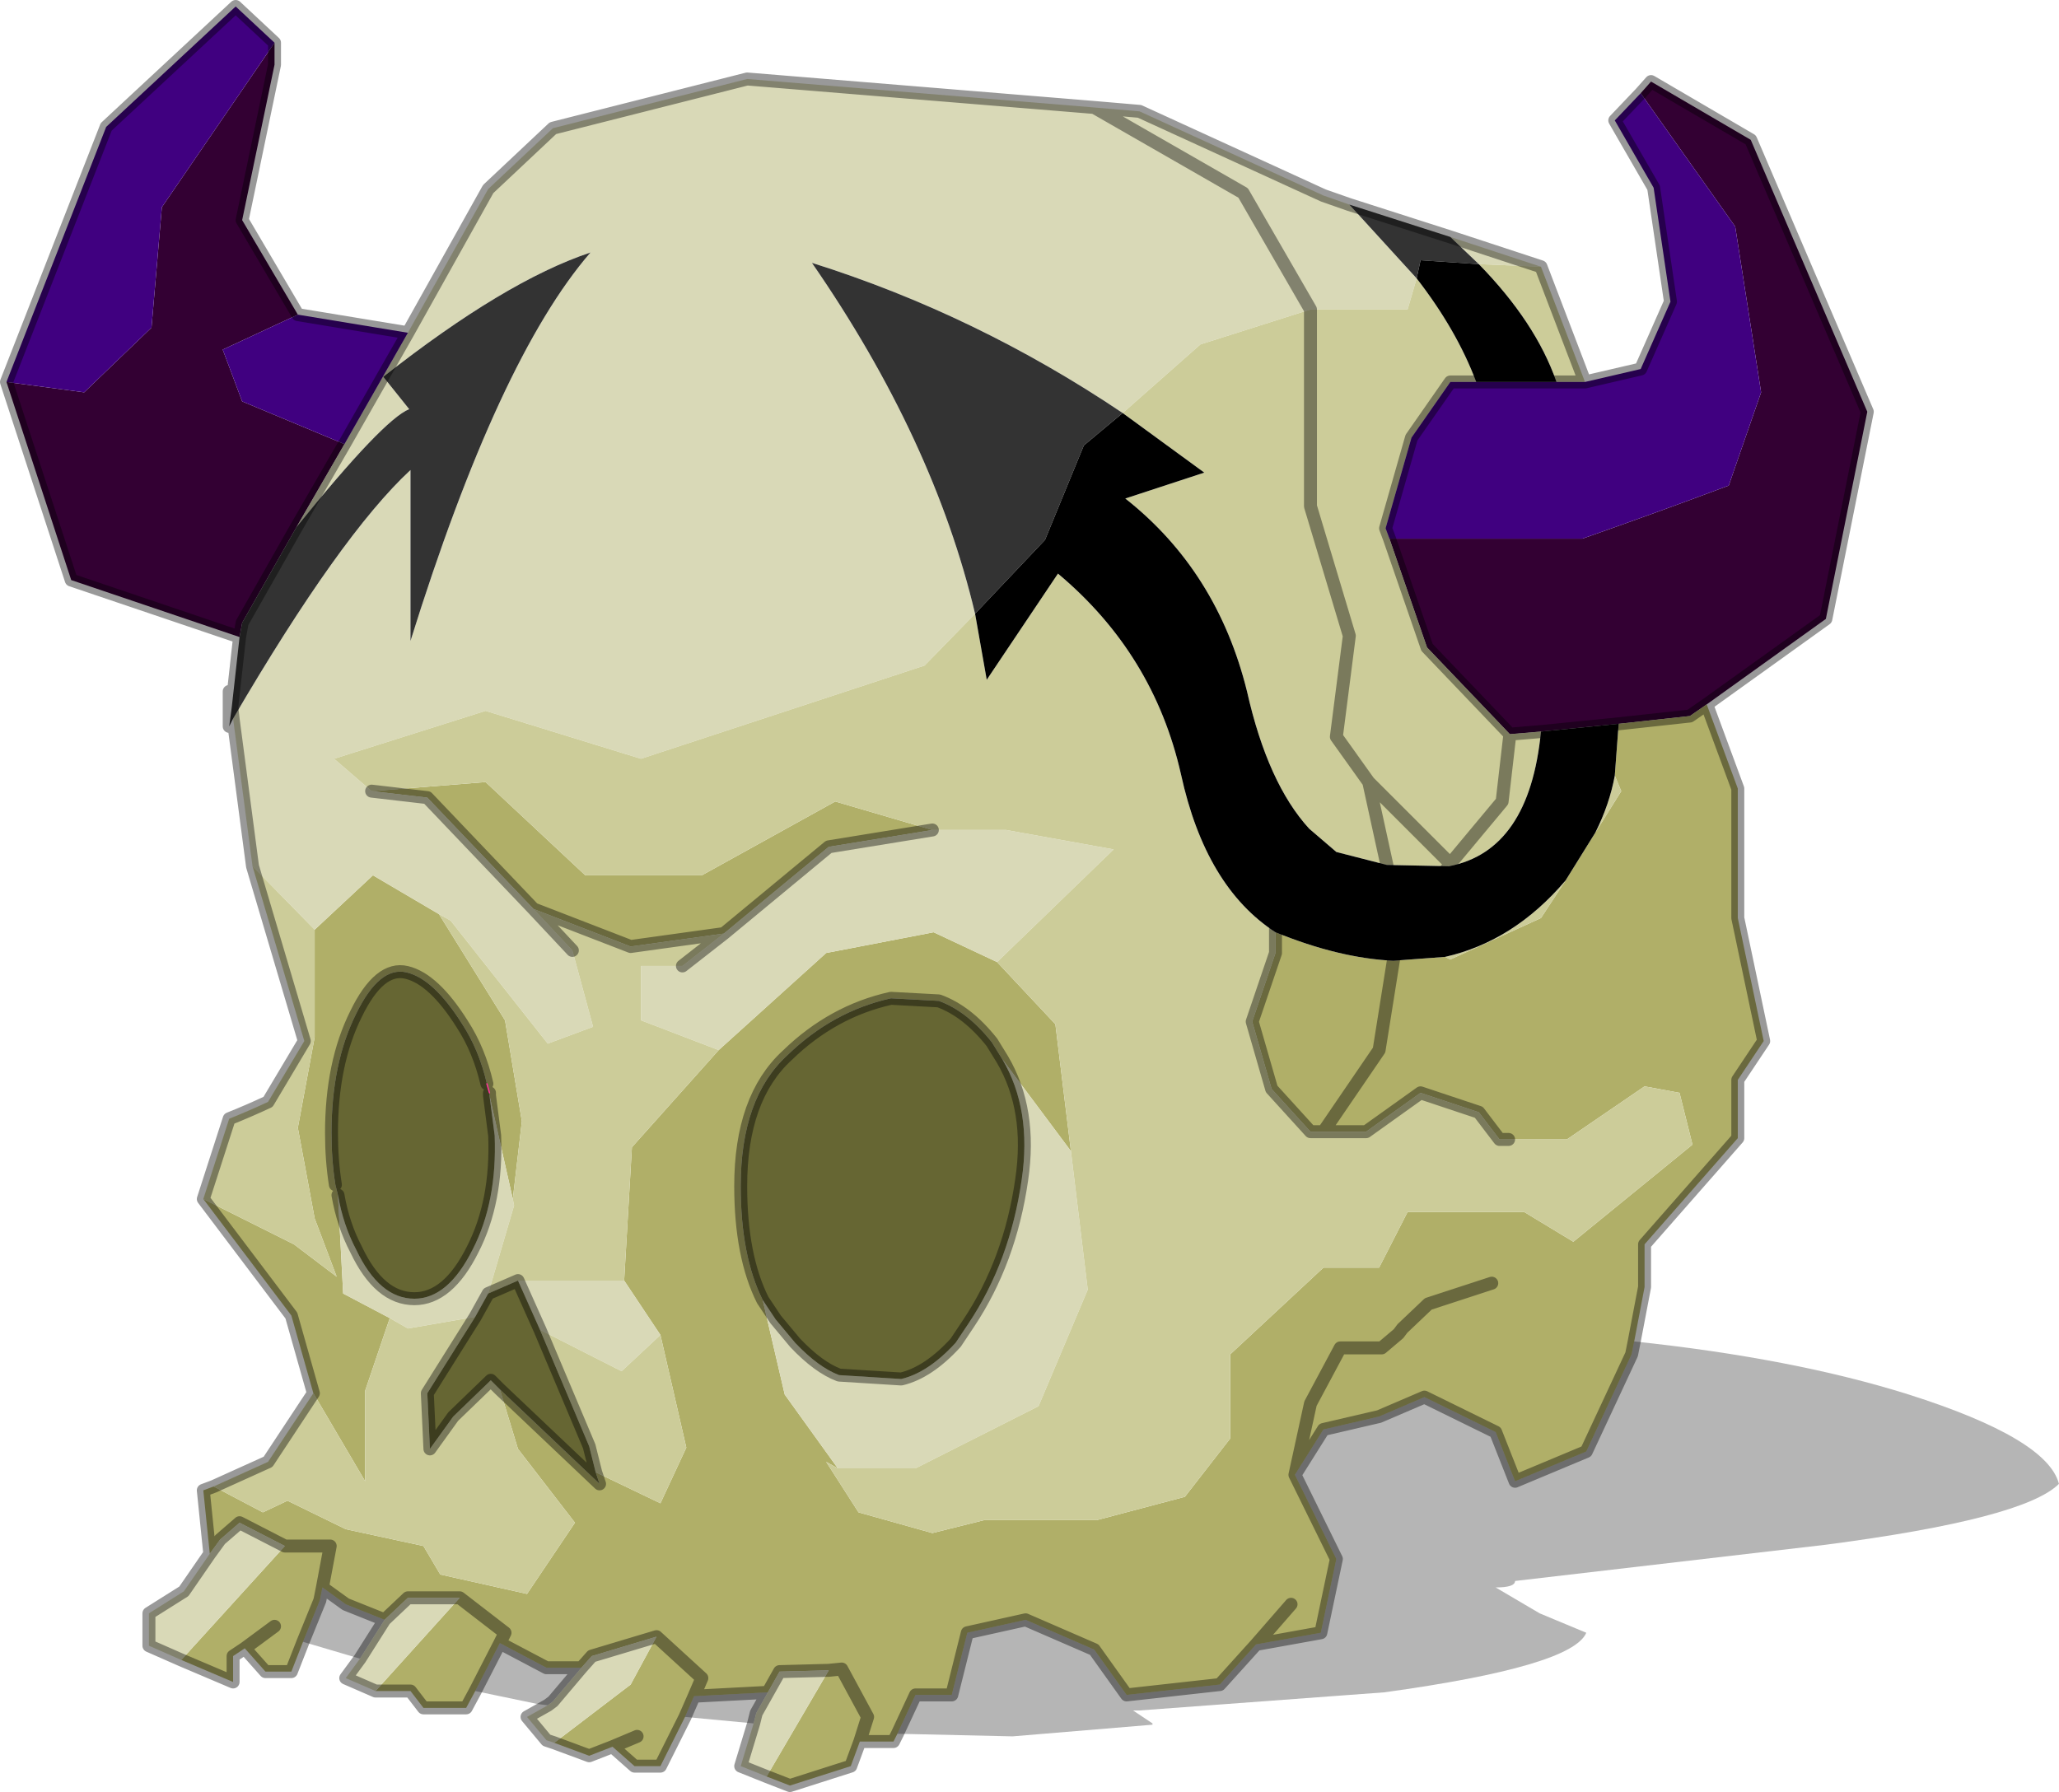 <?xml version="1.0"?>
<svg xmlns="http://www.w3.org/2000/svg" xmlns:xlink="http://www.w3.org/1999/xlink" width="142.15px" height="123.75px"><g transform="matrix(1, 0, 0, 1, -203.65, -138.6)"><use xlink:href="#object-0" width="79.5" height="69.2" transform="matrix(1.788, 0, 0, 1.788, 203.65, 138.6)"/></g><defs><g transform="matrix(1, 0, 0, 1, 0.25, 0.25)" id="object-0"><use xlink:href="#object-1" width="79.5" height="69.2" transform="matrix(1, 0, 0, 1, -0.25, -0.25)"/></g><g transform="matrix(1, 0, 0, 1, 0.25, 0.25)" id="object-1"><path fill-rule="evenodd" fill="#330033" stroke="none" d="M63.1 3.35L63.5 2.9L67.35 5.15L71.85 15.65L70.25 23.65L65.65 26.95L65 27.4L62.25 27.7L59.25 28L58.05 28.1L54.85 24.75L53.4 20.55L60.85 20.55Q63.7 19.55 66.5 18.5L67.75 14.9L66.75 8.5L63.1 3.35M9 24.35L2.5 22.15L0 14.5L3 14.9L5.6 12.4L6 7.75L10.35 1.4L10.35 2.25L9.1 8.25L11.25 11.9L8.35 13.25L9.1 15.25L13.05 16.9L11.2 20.1L9.1 23.8L9 24.35"/><path fill-rule="evenodd" fill="#b0af68" stroke="none" d="M65.65 26.95L66.85 30.2L66.85 35.2L67.85 39.95L66.85 41.45L66.85 43.7L63.25 47.8L63.25 49.45L62.85 51.55L62.75 52.05L61 55.8L58.25 56.95L57.5 55.05L54.75 53.7L53 54.45L50.85 54.95L49.75 56.7L50.35 53.95L51.5 51.8L53.1 51.8L53.75 51.25L53.9 51.05L54.9 50.1L57.35 49.3L54.9 50.1L53.9 51.05L53.75 51.25L53.1 51.8L51.5 51.8L50.35 53.95L49.75 56.7L51.35 59.95L50.75 62.8L48.25 63.25L46.85 64.8L43.25 65.2L42 63.45L39.35 62.3L37.1 62.8L36.5 65.2L35.1 65.2L34.4 66.7L34.25 67L32.95 67L32.6 67.95L30.25 68.7L29.35 68.35L31.75 64.25L29.85 64.3L29.4 65.1L26.55 65.25L26.85 64.55L25.1 62.95L22.6 63.7L22.2 64.15L20.85 64.15L19.05 63.2L19.25 62.8L17.5 61.45L19.25 62.8L19.05 63.2L18.1 65.05L17.75 65.7L16.1 65.7L15.6 65.05L14.25 65.05L17.5 61.45L15.5 61.45L14.6 62.3L13.1 61.7L12.2 61.05L12.5 59.45L10.75 59.45L12.5 59.45L12.2 61.05L12.1 61.55L11.45 63.15L11 64.3L10 64.3L9.2 63.4L8.75 63.7L8.75 64.7L6.75 63.85L10.75 59.45L9 58.55L8.25 59.2L7.85 59.75L7.6 57.3L8 57.15L9.9 58.15L10.85 57.7L13.1 58.8L16.1 59.45L16.75 60.55L20.1 61.3L21.95 58.55L19.75 55.7L19.05 53.4L22.9 57.05L22.75 56.6L25.25 57.8L26.25 55.65L25.25 51.3L23.85 49.2L24.15 44.05L27.5 40.3L31.65 36.55L35.8 35.75L38.25 36.9L40.5 39.3L41.1 44.2L38.45 40.65L38.05 40Q37.1 38.8 36 38.4L34.15 38.3Q31.9 38.8 30.15 40.5Q28.35 42.15 28.35 45.55Q28.35 48.25 29.2 49.95L30.05 53.6L32.1 56.45L31.65 56.2L32.9 58.15L35.75 58.95L37.75 58.45L42.1 58.45L45.5 57.55L47.25 55.3L47.25 52.05L50.85 48.7L53 48.7L54.1 46.55L58.6 46.55L60.5 47.7L65.1 43.95L64.6 41.95L63.25 41.7L60.25 43.75L58 43.75L57.65 43.75L56.85 42.7L54.6 41.95L52.5 43.45L50.85 43.45L53 40.3L53.55 36.85L55.55 36.7L55.75 36.8L59.25 35.2L60.2 33.75L61.35 31.9L62.35 30.3L62.1 29.7L62.25 27.7L65 27.4L65.65 26.95M26.2 66.05L25.25 67.95L24.25 67.95L23.4 67.2L22.5 67.55L21.15 67.05L24.1 64.8L25.1 62.95L26.85 64.55L26.55 65.25L26.2 66.05M11.85 53.55L11 50.55L7.6 46.05L11.1 47.8L12.75 49.05L11.9 46.8L11.25 43.3L11.9 39.8L11.9 35.65L14.15 33.55L16.7 35.05L19.25 39.15L19.9 43.05L19.55 46.05L18.65 42.05L18.65 41.95L18.55 41.6Q18.25 40.3 17.6 39.3Q16.5 37.55 15.45 37.3Q14.4 37.05 13.5 38.9Q12.55 40.8 12.55 43.5Q12.55 44.55 12.7 45.5L12.8 45.9L13 49.7L14.8 50.65L13.85 53.45L13.85 56.95L11.85 53.55M53.55 36.85L53 40.3L50.85 43.45L50.35 43.45L48.85 41.8L48.1 39.2L49 36.55L49 35.75Q51.45 36.75 53.55 36.85M14.1 30.3L18.5 29.95L22.35 33.55L26.85 33.55L32 30.7L35.75 31.8L31.75 32.45L27.7 35.8L24.1 36.3L20.35 34.85L16.25 30.55L14.1 30.3M32.95 67L33.25 66.05L32.25 64.2L31.75 64.25L32.25 64.2L33.25 66.05L32.95 67M10.35 62.55L9.2 63.4L10.35 62.55M49.6 61.7L48.25 63.25L49.6 61.7M24.35 66.8L23.4 67.2L24.35 66.8"/><path fill-rule="evenodd" fill="#000000" fill-opacity="0.29" stroke="none" d="M62.85 51.55Q69 52.2 73.45 53.6Q78.8 55.3 79.25 57.05Q77.9 58.4 70.25 59.4L58.25 60.8Q58.25 61.05 57.5 61.05L59.2 62.05L61 62.8Q60.45 64.1 53.2 65.1L43.75 65.8L43.5 65.8L44.25 66.3L44.25 66.35L38.85 66.8L34.4 66.7L35.1 65.2L36.5 65.2L37.1 62.8L39.35 62.3L42 63.45L43.25 65.2L46.85 64.8L48.25 63.25L50.75 62.8L51.35 59.95L49.75 56.7L50.85 54.95L53 54.45L54.75 53.7L57.5 55.05L58.25 56.95L61 55.8L62.75 52.05L62.85 51.55M28.85 66.3L26.2 66.05L26.55 65.25L29.4 65.1L28.95 65.9L28.85 66.3M20.9 65.6L20.5 65.55L18.1 65.05L19.05 63.2L20.85 64.15L22.2 64.15L21.1 65.45L20.9 65.6M13.65 63.8L11.45 63.15L12.1 61.55L12.2 61.05L13.1 61.7L14.6 62.3L13.65 63.8"/><path fill-rule="evenodd" fill="#d9d9b7" stroke="none" d="M29.35 68.35L28.35 67.95L28.85 66.3L28.95 65.9L29.4 65.1L29.85 64.3L31.75 64.25L29.35 68.35M21.15 67.05L20.85 66.95L20.1 66.05L20.9 65.6L21.1 65.45L22.2 64.15L22.6 63.7L25.1 62.95L24.1 64.8L21.15 67.05M14.25 65.05L13.1 64.55L13.65 63.8L14.6 62.3L15.5 61.45L17.5 61.45L14.25 65.05M6.75 63.85L5.5 63.3L5.5 62.05L6.85 61.2L7.85 59.75L8.25 59.2L9 58.55L10.75 59.45L6.75 63.85M9.5 33.2L8.75 27.5Q12.9 20.4 15.6 17.9L15.6 24.5Q19 13.6 22.55 9.5Q19.25 10.6 14.55 14.3L15.55 15.55Q14.55 15.95 11.2 20.1L13.05 16.9L15.5 12.6L18.6 7.05L21.1 4.7L28.6 2.8L42 3.9L43.75 4.05L50.85 7.3L51.85 7.65L54.45 10.5L54.1 11.7L50.35 11.7L46.1 13.05L43.1 15.7Q37.45 11.9 31.1 9.9Q35.8 16.7 37.4 23.45L35.45 25.45L24.5 29.05L18.5 27.2L12.65 29.05L14.1 30.3L16.25 30.55L20.35 34.85L21.85 36.45L22.65 39.4L20.9 40.05L17.15 35.3L16.7 35.05L14.15 33.55L11.9 35.65L9.5 33.2M55.75 8.9L59.25 10.05L56.85 9.95L55.75 8.9M42 3.9L47.75 7.2L50.35 11.7L47.75 7.2L42 3.9M32.1 56.45L30.05 53.6L29.2 49.95L29.7 50.7L30.45 51.6Q31.35 52.55 32.15 52.85L34.55 53Q35.6 52.75 36.65 51.6L37.15 50.85Q38.75 48.45 39.2 45.3Q39.6 42.6 38.45 40.65L41.1 44.2L41.75 49.55L39.85 54.05L35.1 56.45L32.1 56.45M38.25 36.9L35.8 35.75L31.65 36.55L27.5 40.3L24.5 39.15L24.5 37.05L26.1 37.05L27.7 35.8L31.75 32.45L35.75 31.8L38.6 31.8L42.75 32.55L38.25 36.9M23.85 49.2L25.25 51.3L23.75 52.7L20.6 51.1L19.75 49.2L23.85 49.2M19.55 46.05L19.6 46.3L18.6 49.7L18.1 50.6L15.5 51.05L14.8 50.65L13 49.7L12.8 45.9Q13 47.05 13.5 48Q14.4 49.9 15.75 49.9Q17.05 49.9 18 48Q18.95 46.15 18.85 43.6L18.65 42.05L19.55 46.05"/><path fill-rule="evenodd" fill="#cccc99" stroke="none" d="M8 57.15L10.1 56.2L11.85 53.55L13.85 56.95L13.85 53.45L14.8 50.65L15.5 51.05L18.1 50.6L16.25 53.55L16.35 55.7L17.25 54.45L18.7 53.05L19.05 53.4L19.75 55.7L21.95 58.55L20.1 61.3L16.75 60.55L16.1 59.45L13.1 58.8L10.85 57.7L9.9 58.15L8 57.15M7.6 46.05L8.6 42.95Q9.35 42.65 10.1 42.3L11.5 39.95L9.5 33.2L11.9 35.65L11.9 39.8L11.25 43.3L11.9 46.8L12.75 49.05L11.1 47.8L7.6 46.05M59.25 10.05L60.95 14.5L59.85 14.5Q59.05 12.2 56.85 9.95L59.25 10.05M53.4 20.55L54.85 24.75L58.05 28.1L59.25 28Q58.8 32.6 55.7 33.2L55.75 33.1L57.75 30.7L58.05 28.1L57.75 30.7L55.75 33.1L55.7 33.2L53.3 33.15L51.35 32.65L50.3 31.75Q48.7 30 47.9 26.45Q46.75 21.8 43.2 19L46.25 18L43.1 15.7L46.1 13.05L50.35 11.7L54.1 11.7L54.45 10.5Q56 12.5 56.75 14.5L55.75 14.5L54.25 16.65L53.25 20.15L53.4 20.55M50.35 11.7L50.35 19.3L51.85 24.3L51.35 28.2L52.6 29.95L53.3 33.15L52.6 29.95L51.35 28.2L51.85 24.3L50.35 19.3L50.35 11.7M62.1 29.7L62.35 30.3L61.35 31.9Q61.9 30.8 62.1 29.7M60.2 33.75L59.25 35.2L55.75 36.8L55.55 36.7Q58.2 36.1 60.2 33.75M50.85 43.45L52.5 43.45L54.6 41.95L56.85 42.7L57.65 43.75L58 43.75L60.25 43.75L63.25 41.7L64.6 41.95L65.1 43.95L60.5 47.7L58.6 46.55L54.1 46.55L53 48.7L50.85 48.7L47.25 52.05L47.25 55.3L45.5 57.55L42.1 58.45L37.75 58.45L35.75 58.95L32.9 58.15L31.65 56.2L32.1 56.45L35.1 56.45L39.85 54.05L41.75 49.55L41.1 44.2L40.5 39.3L38.25 36.9L42.75 32.55L38.6 31.8L35.75 31.8L32 30.7L26.85 33.55L22.35 33.55L18.5 29.95L14.1 30.3L12.65 29.05L18.5 27.2L24.5 29.05L35.45 25.45L37.4 23.45L37.85 26L40.6 21.9Q44.3 25 45.35 29.65Q46.3 34 49 35.75L49 36.55L48.1 39.2L48.85 41.8L50.35 43.45L50.85 43.45M27.5 40.3L24.15 44.05L23.85 49.2L19.75 49.2L18.6 49.7L19.6 46.3L19.55 46.05L19.9 43.05L19.25 39.15L16.7 35.05L17.15 35.3L20.9 40.05L22.65 39.4L21.85 36.45L20.35 34.85L24.1 36.3L27.7 35.8L26.1 37.05L24.5 37.05L24.5 39.15L27.5 40.3M25.25 51.3L26.25 55.65L25.25 57.8L22.75 56.6L22.5 55.6L20.6 51.1L23.75 52.7L25.25 51.3M55.75 33.1L52.6 29.95L55.75 33.1"/><path fill-rule="evenodd" fill="#333333" stroke="none" d="M8.75 27.5L8.6 27.8L8.7 27.05L9 24.35L9.1 23.8L11.2 20.1Q14.55 15.95 15.55 15.55L14.55 14.3Q19.25 10.6 22.55 9.5Q19 13.6 15.6 24.5L15.6 17.9Q12.9 20.4 8.75 27.5L8.7 27.05L8.75 27.5M51.85 7.65L55.75 8.9L56.85 9.95L54.6 9.8L54.45 10.5L51.85 7.65M37.4 23.45Q35.8 16.7 31.1 9.9Q37.45 11.9 43.1 15.7L41.6 16.95L40.1 20.6L37.4 23.45"/><path fill-rule="evenodd" fill="#400080" stroke="none" d="M0 14.5L3.85 4.65L8.85 0L10.35 1.4L6 7.75L5.6 12.4L3 14.9L0 14.5M11.25 11.9L15.5 12.6L13.05 16.9L9.1 15.25L8.35 13.25L11.25 11.9M60.95 14.5L63.1 14L64.25 11.4L63.6 7L62.1 4.4L63.1 3.35L66.75 8.5L67.75 14.9L66.5 18.5Q63.7 19.55 60.85 20.55L53.4 20.55L53.25 20.15L54.25 16.65L55.75 14.5L56.75 14.5L59.85 14.5L60.95 14.5"/><path fill-rule="evenodd" fill="#000000" stroke="none" d="M59.25 28L62.25 27.7L62.1 29.7Q61.9 30.8 61.35 31.9L60.2 33.75Q58.2 36.1 55.55 36.7L53.55 36.85L53.75 35.6L53.75 35.45L55.7 33.2Q58.8 32.6 59.25 28M54.45 10.5L54.6 9.8L56.85 9.95Q59.05 12.2 59.85 14.5L56.75 14.5Q56 12.5 54.45 10.5M43.1 15.7L46.25 18L43.2 19Q46.75 21.8 47.9 26.45Q48.7 30 50.3 31.75L51.35 32.65L53.3 33.15L55.7 33.2L53.75 35.45L53.3 33.15L53.75 35.45L53.75 35.6L53.55 36.85Q51.45 36.75 49 35.75Q46.3 34 45.35 29.65Q44.3 25 40.6 21.9L37.85 26L37.4 23.45L40.1 20.6L41.6 16.95L43.1 15.7M47.6 30.95L49 33.95L49 35.75L49 33.95L47.6 30.95"/><path fill-rule="evenodd" fill="#666633" stroke="none" d="M29.2 49.95Q28.35 48.25 28.35 45.55Q28.35 42.15 30.15 40.5Q31.9 38.8 34.15 38.3L36 38.4Q37.1 38.8 38.05 40L38.45 40.65Q39.6 42.6 39.2 45.3Q38.75 48.45 37.15 50.85L36.65 51.6Q35.6 52.75 34.55 53L32.15 52.85Q31.35 52.55 30.45 51.6L29.7 50.7L29.2 49.95M22.75 56.6L22.9 57.05L19.05 53.4L18.7 53.05L17.25 54.45L16.35 55.7L16.25 53.55L18.1 50.6L18.6 49.7L19.75 49.2L20.6 51.1L22.5 55.6L22.75 56.6M12.7 45.5Q12.55 44.55 12.55 43.5Q12.55 40.8 13.5 38.9Q14.4 37.05 15.45 37.3Q16.5 37.55 17.6 39.3Q18.25 40.3 18.55 41.6L18.65 41.95L18.65 42.05L18.85 43.6Q18.95 46.15 18 48Q17.05 49.9 15.75 49.9Q14.4 49.9 13.5 48Q13 47.05 12.8 45.9L12.7 45.5"/><path fill="none" stroke="#000000" stroke-opacity="0.4" stroke-width="0.5" stroke-linecap="round" stroke-linejoin="round" d="M63.1 3.35L63.5 2.9L67.35 5.15L71.85 15.65L70.25 23.65L65.65 26.95L66.85 30.2L66.85 35.2L67.85 39.95L66.85 41.45L66.85 43.7L63.25 47.8L63.25 49.45L62.85 51.55L62.75 52.05L61 55.8L58.25 56.95L57.5 55.05L54.75 53.7L53 54.45L50.85 54.95L49.75 56.7L50.35 53.95L51.5 51.8L53.1 51.8L53.75 51.25L53.9 51.05L54.9 50.1L57.35 49.3M34.4 66.7L34.25 67L32.95 67L32.6 67.95L30.25 68.7L29.35 68.35L28.35 67.95L28.85 66.3L28.95 65.9L29.4 65.1L26.55 65.25L26.85 64.55L25.1 62.95L22.6 63.7L22.2 64.15L20.85 64.15L19.05 63.2L19.25 62.8L17.5 61.45L15.5 61.45L14.6 62.3L13.1 61.7L12.2 61.05L12.5 59.45L10.75 59.45L9 58.55L8.25 59.2L7.85 59.75L6.85 61.2L5.5 62.05L5.5 63.3L6.75 63.85L8.75 64.7L8.75 63.7L9.2 63.4L10 64.3L11 64.3L11.45 63.15L12.1 61.55L12.2 61.05M26.2 66.05L25.25 67.95L24.25 67.95L23.4 67.2L22.5 67.55L21.15 67.05L20.85 66.95L20.1 66.05L20.9 65.6L21.1 65.45L22.2 64.15M18.1 65.05L17.75 65.7L16.1 65.7L15.6 65.05L14.25 65.05L13.1 64.55L13.65 63.8L14.6 62.3M7.85 59.75L7.6 57.3L8 57.15L10.1 56.2L11.85 53.55L11 50.55L7.6 46.05L8.6 42.95Q9.35 42.65 10.1 42.3L11.5 39.95L9.5 33.2L8.75 27.5L8.7 27.05L8.6 26.45L8.6 27.8L8.7 27.05L9 24.35L2.5 22.15L0 14.5L3.85 4.65L8.85 0L10.35 1.4L10.35 2.25L9.1 8.25L11.25 11.9L15.5 12.6L18.6 7.05L21.1 4.7L28.6 2.8L42 3.9L43.75 4.05L50.85 7.3L51.85 7.65L55.75 8.9L59.25 10.05L60.95 14.5L63.1 14L64.25 11.4L63.6 7L62.1 4.4L63.1 3.35M53.4 20.55L54.85 24.75L58.05 28.1L59.25 28L62.25 27.7L65 27.4L65.65 26.95M53.4 20.55L53.25 20.15L54.25 16.65L55.75 14.5L56.75 14.5L59.85 14.5L60.95 14.5M53.3 33.15L52.6 29.95L51.35 28.2L51.85 24.3L50.35 19.3L50.35 11.7L47.75 7.2L42 3.9M53.55 36.85L53 40.3L50.85 43.45L52.5 43.45L54.6 41.95L56.85 42.7L57.65 43.75L58 43.75M29.2 49.95Q28.35 48.25 28.35 45.55Q28.35 42.15 30.15 40.5Q31.9 38.8 34.15 38.3L36 38.4Q37.1 38.8 38.05 40L38.45 40.65Q39.6 42.6 39.2 45.3Q38.75 48.45 37.15 50.85L36.65 51.6Q35.6 52.75 34.55 53L32.15 52.85Q31.35 52.55 30.45 51.6L29.7 50.7L29.2 49.95M22.75 56.6L22.9 57.05L19.05 53.4L18.7 53.05L17.25 54.45L16.35 55.7L16.25 53.55L18.1 50.6L18.6 49.7L19.75 49.2L20.6 51.1L22.5 55.6L22.75 56.6M58.05 28.1L57.75 30.7L55.75 33.1L55.7 33.2L53.75 35.45L53.3 33.15M15.5 12.6L13.05 16.9L11.2 20.1L9.1 23.8L9 24.35M49 35.75L49 33.95L47.6 30.95M20.35 34.85L16.25 30.55L14.1 30.3M27.7 35.8L31.75 32.45L35.75 31.8M27.7 35.8L24.1 36.3L20.35 34.85L21.85 36.45M26.1 37.05L27.7 35.8M12.7 45.5Q12.55 44.55 12.55 43.5Q12.55 40.8 13.5 38.9Q14.4 37.05 15.45 37.3Q16.5 37.55 17.6 39.3Q18.25 40.3 18.55 41.6M18.65 41.95L18.65 42.05L18.85 43.6Q18.95 46.15 18 48Q17.05 49.9 15.75 49.9Q14.4 49.9 13.5 48Q13 47.05 12.8 45.9M29.4 65.1L29.85 64.3L31.75 64.25L32.25 64.2L33.25 66.05L32.95 67M19.05 63.2L18.1 65.05M9.2 63.4L10.35 62.55M34.4 66.7L35.1 65.2L36.5 65.2L37.1 62.8L39.35 62.3L42 63.45L43.25 65.2L46.85 64.8L48.25 63.25L49.6 61.7M26.2 66.05L26.55 65.25M23.4 67.2L24.35 66.8M53.75 35.45L53.75 35.6L53.55 36.85M49 35.75L49 36.55L48.1 39.2L48.85 41.8L50.35 43.45L50.85 43.45M48.25 63.25L50.75 62.8L51.35 59.95L49.75 56.7M52.6 29.95L55.75 33.1"/><path fill="none" stroke="#ff3399" stroke-width="0.05" stroke-linecap="round" stroke-linejoin="round" d="M18.55 41.6L18.65 41.95"/></g></defs></svg>

